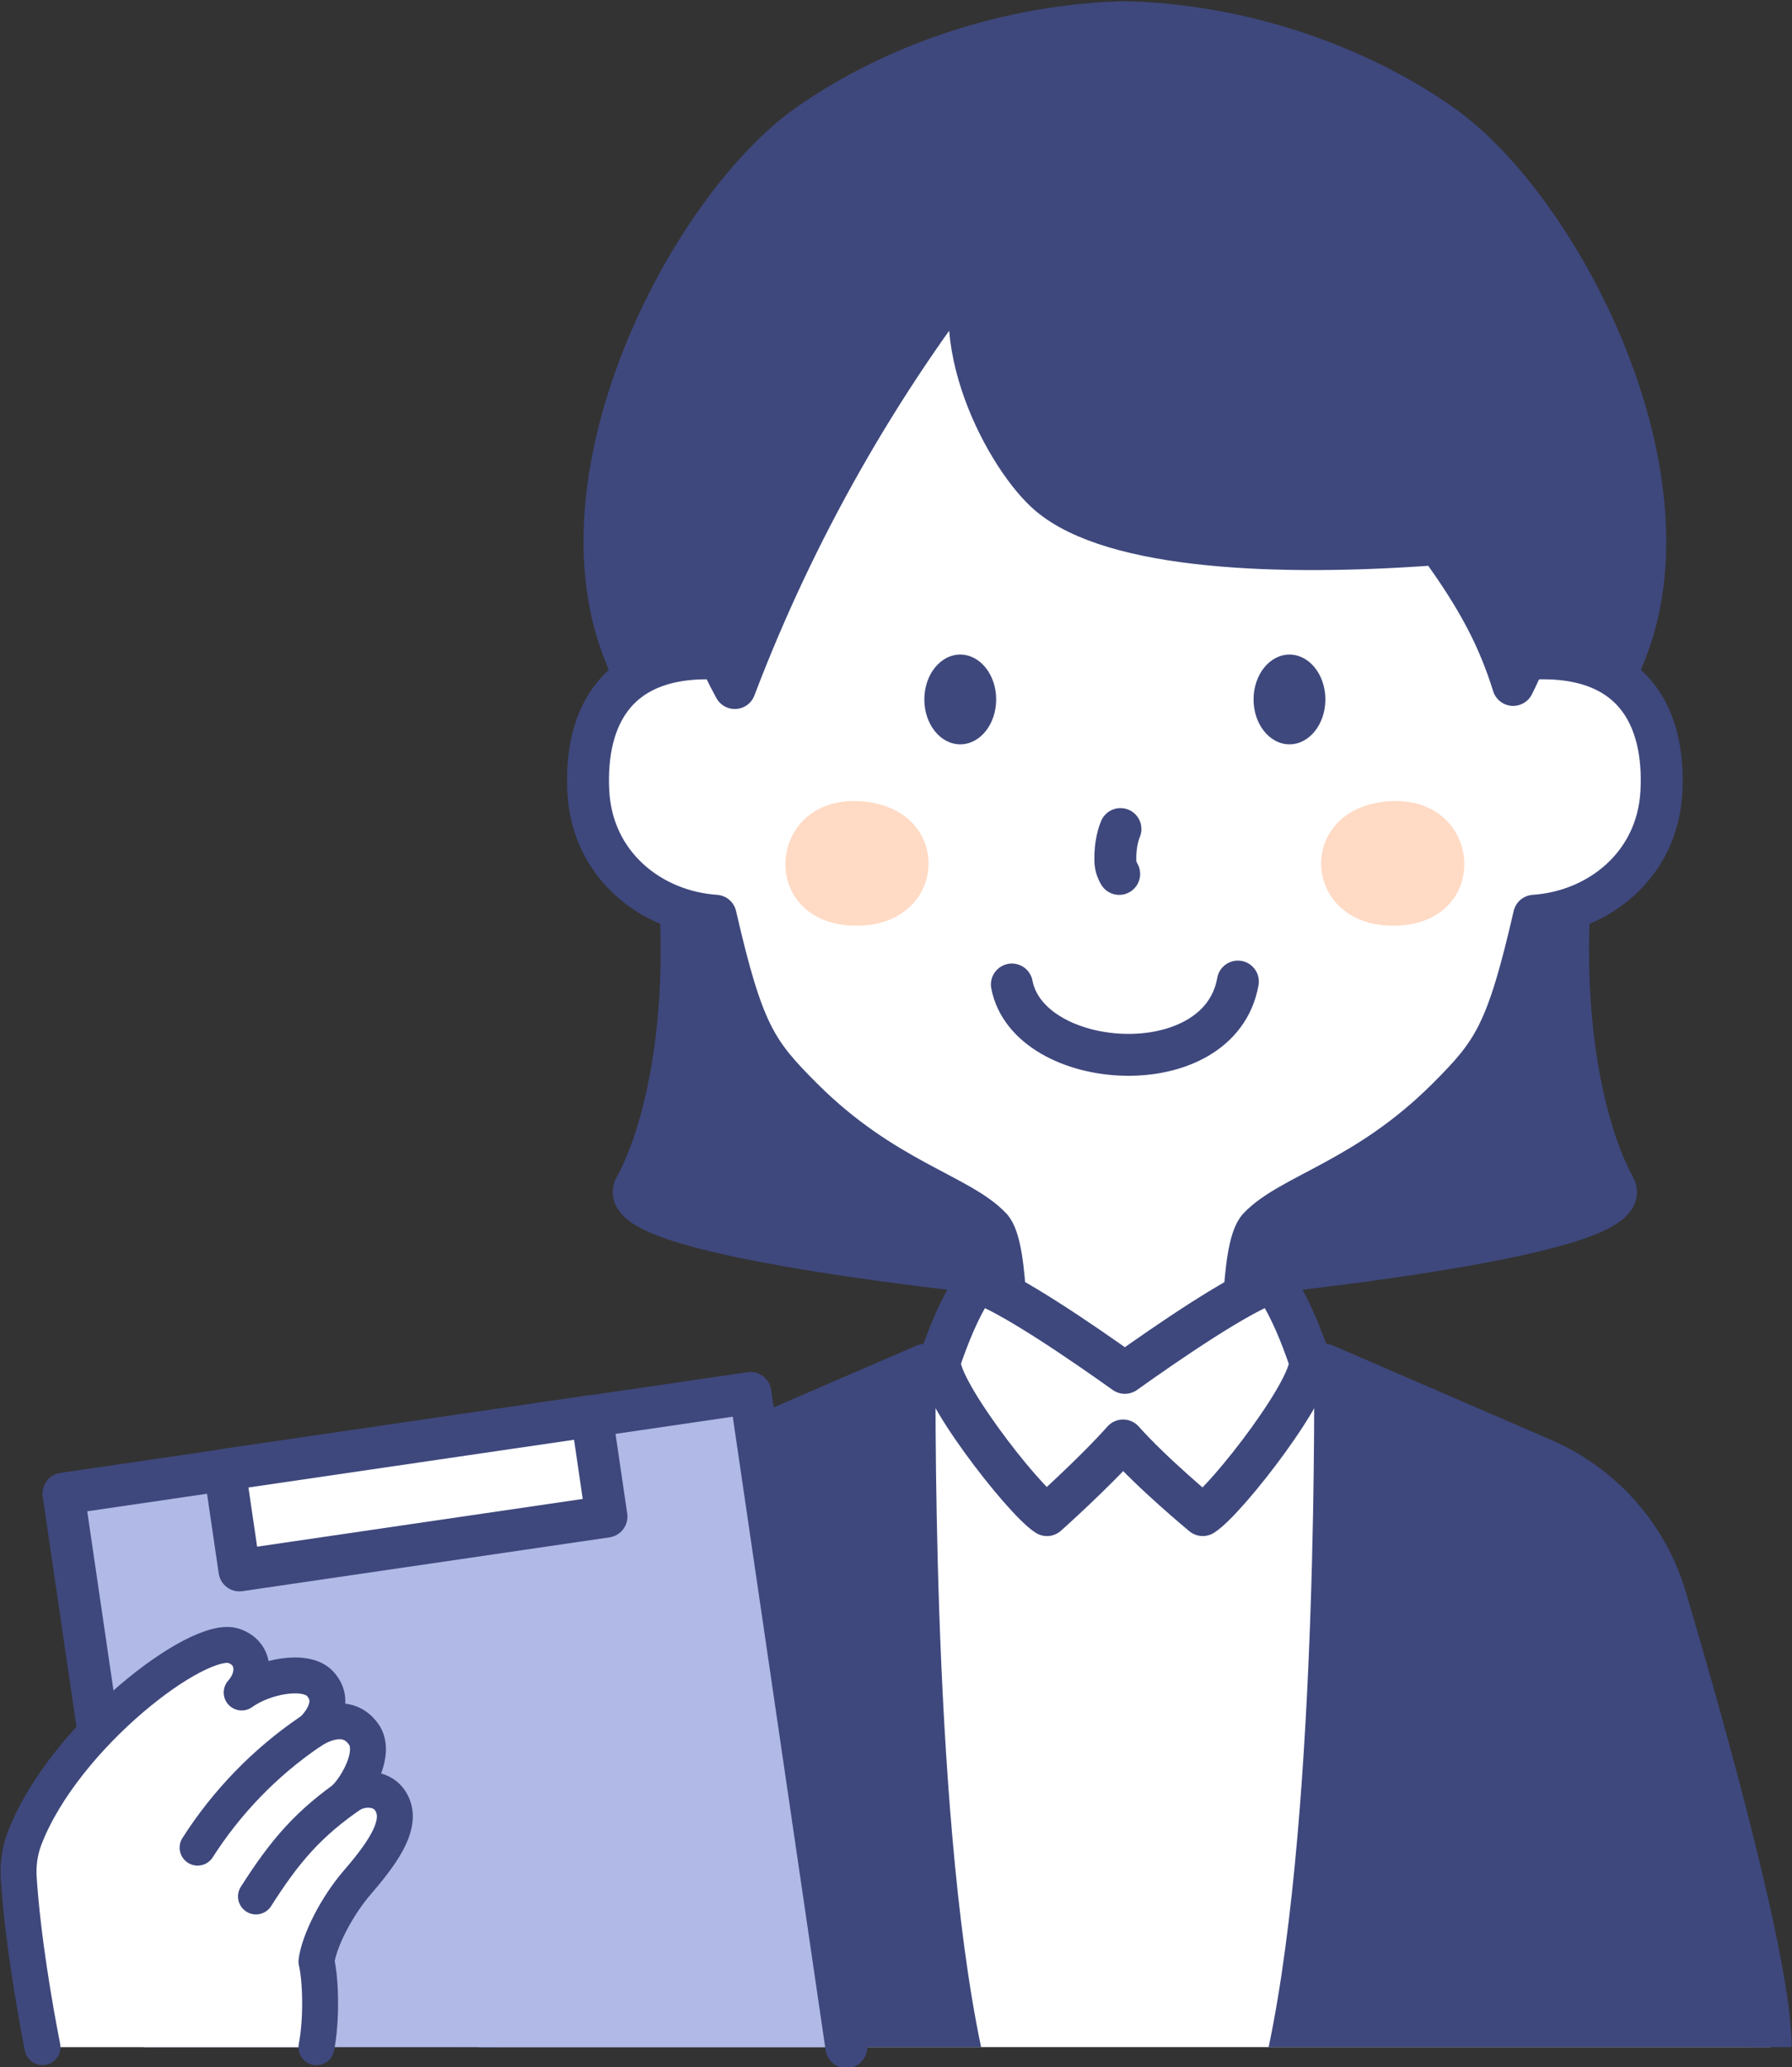<?xml version="1.0" encoding="utf-8"?>
<!-- Generator: Adobe Illustrator 16.0.0, SVG Export Plug-In . SVG Version: 6.00 Build 0)  -->
<!DOCTYPE svg PUBLIC "-//W3C//DTD SVG 1.1//EN" "http://www.w3.org/Graphics/SVG/1.1/DTD/svg11.dtd">
<svg version="1.1" id="レイヤー_1" xmlns="http://www.w3.org/2000/svg" xmlns:xlink="http://www.w3.org/1999/xlink" x="0px"
	 y="0px" width="95.778px" height="110.5px" viewBox="0 0 95.778 110.5" enable-background="new 0 0 95.778 110.5"
	 xml:space="preserve">
<rect x="0" y="0" width="95.778" height="110.5" fill="#333333" stroke="none"/>
<g>
	<g>
		<path fill="#CC5E71" d="M-250.804,111.488c-0.125-6.474-4.768-11.421-10.97-12.089c-4.786-0.515-12.185,1.258-14.176,10.719
			c-0.909,4.317-1.284,8.451,2.116,13.942c1.618,2.614,5.975,6.598,10.207,6.847c1.572,0.093,7.115-3.228,8.714-5.104
			C-252.048,122.442-250.675,118.201-250.804,111.488z"/>
		<path fill="#CC5E71" d="M-249.104,111.456c-0.139-7.202-5.391-12.983-12.488-13.747c-6.082-0.654-13.928,2.112-16.021,12.06
			c-0.908,4.311-1.476,9.035,2.334,15.188c1.859,3.003,6.674,7.362,11.554,7.649c2.49,0.147,8.503-3.814,10.108-5.698
			C-250.364,123.088-248.972,118.323-249.104,111.456z M-256.208,124.701c-1.435,1.684-6.279,4.429-7.369,4.508
			c0,0,0.019-0.001,0.051,0c-3.467-0.204-7.374-3.641-8.861-6.044c-3.155-5.095-2.727-8.764-1.898-12.696
			c2.044-9.713,9.954-9.634,12.33-9.379c5.457,0.587,9.344,4.876,9.451,10.431C-252.388,117.577-253.496,121.519-256.208,124.701z"
			/>
	</g>
	<g>
		<polygon fill="#FFFFFF" points="-293.737,222.81 -293.292,241.626 -280.84,241.626 -280.84,221.851 		"/>
		<path fill="#CC5E71" d="M-295.437,222.85l0.444,18.815c0.021,0.924,0.776,1.661,1.7,1.661h12.452c0.939,0,1.701-0.761,1.701-1.7
			v-19.775c0-0.473-0.197-0.925-0.544-1.246c-0.347-0.322-0.812-0.484-1.283-0.45l-12.896,0.959
			C-294.766,221.181-295.458,221.944-295.437,222.85z M-282.542,221.851v19.775c0-0.939,0.762-1.701,1.701-1.701h-12.452
			c0.924,0,1.679,0.737,1.7,1.66l-0.444-18.815c0.021,0.905-0.671,1.669-1.574,1.736l12.896-0.959
			c-0.472,0.034-0.937-0.128-1.283-0.45C-282.344,222.775-282.542,222.323-282.542,221.851z"/>
	</g>
	<g>
		<polygon fill="#FFFFFF" points="-234.169,222.81 -234.613,241.626 -247.064,241.626 -247.064,221.851 		"/>
		<path fill="#CC5E71" d="M-235.87,222.77l-0.443,18.815c0.021-0.923,0.776-1.66,1.7-1.66h-12.451c0.939,0,1.701,0.762,1.701,1.701
			v-19.775c0,0.473-0.197,0.925-0.544,1.246c-0.347,0.322-0.812,0.484-1.283,0.45l12.895,0.959
			C-235.199,224.438-235.891,223.675-235.87,222.77z M-248.765,221.851v19.775c0,0.939,0.762,1.7,1.701,1.7h12.451
			c0.924,0,1.679-0.737,1.7-1.661l0.443-18.815c0.021-0.905-0.671-1.669-1.574-1.736l-12.895-0.959
			c-0.472-0.034-0.937,0.128-1.283,0.45C-248.568,220.926-248.765,221.378-248.765,221.851z"/>
	</g>
	<g>
		<path fill="#FFFFFF" d="M-232.529,225.895c-3.891,0-11.955,0.419-11.955,0.419l0.002,15.313h-39.353v-15.313
			c0,0-7.419,0.139-11.856-0.169c3.74-25.258,16.412-43.845,31.469-43.845C-248.847,182.3-235.96,199.823-232.529,225.895z"/>
		<path fill="#CC5E71" d="M-232.529,224.194c-3.89,0-11.712,0.402-12.043,0.42c-0.904,0.047-1.613,0.794-1.613,1.699l0.002,15.313
			c0-0.451,0.18-0.884,0.498-1.203c0.319-0.318,0.752-0.498,1.203-0.498h-39.353c0.939,0,1.701,0.762,1.701,1.701v-15.313
			c0-0.457-0.184-0.895-0.51-1.215c-0.326-0.319-0.767-0.494-1.224-0.486c-0.073,0.002-7.396,0.135-11.707-0.164
			c0.474,0.032,0.911,0.262,1.208,0.631s0.427,0.846,0.357,1.314c3.696-24.961,15.944-42.394,29.786-42.394
			c14.403,0,26.743,17.319,30.007,42.116c-0.063-0.485,0.085-0.975,0.408-1.344C-233.485,224.405-233.019,224.194-232.529,224.194z
			 M-264.222,180.599c-15.569,0-29.202,18.627-33.151,45.297c-0.069,0.469,0.061,0.945,0.357,1.314s0.734,0.599,1.208,0.631
			c4.46,0.31,11.699,0.178,12.006,0.173c-0.457,0.009-0.897-0.167-1.224-0.487c-0.326-0.319-0.51-0.757-0.51-1.213v15.313
			c0,0.939,0.762,1.7,1.701,1.7h39.353c0.451,0,0.884-0.179,1.203-0.498c0.318-0.319,0.498-0.752,0.498-1.202l-0.002-15.313
			c0,0.904-0.709,1.65-1.613,1.698c0.08-0.005,8.065-0.417,11.867-0.417c0.49,0,0.956-0.211,1.278-0.578
			c0.323-0.369,0.472-0.858,0.408-1.344C-234.391,198.712-247.805,180.599-264.222,180.599z"/>
	</g>
	<g>
		<path fill="#FFFFFF" d="M-278.468,187.934c0,0,4.1,9.216,14.585,9.216s14.229-9.216,14.229-9.216l-0.767-5.401
			c0,0-4.001,5.576-13.669,5.732c-9.668,0.157-13.036-5.482-13.036-5.482L-278.468,187.934z"/>
		<path fill="#CC5E71" d="M-279.504,188.395c0.18,0.403,4.526,9.889,15.621,9.889c11.12,0,15.238-9.823,15.279-9.923
			c0.075-0.186,0.1-0.388,0.072-0.586l-0.767-5.401c-0.065-0.458-0.403-0.831-0.853-0.942c-0.45-0.109-0.922,0.064-1.191,0.44
			c-0.15,0.205-3.844,5.115-12.767,5.26c-8.826,0.144-11.92-4.729-12.048-4.937c-0.237-0.387-0.686-0.598-1.135-0.531
			c-0.45,0.068-0.817,0.394-0.933,0.834l-1.342,5.15C-279.63,187.896-279.609,188.159-279.504,188.395z M-278.1,183.364
			c0.151,0.252,3.822,6.2,14.028,6.034c10.372-0.169,14.636-6.301,14.666-6.362c-0.221,0.445-0.705,0.694-1.196,0.615
			c-0.49-0.078-0.872-0.468-0.942-0.96l0.767,5.401c-0.027-0.198-0.003-0.4,0.072-0.586c-0.142,0.346-3.612,8.509-13.178,8.509
			c-9.638,0-13.511-8.458-13.549-8.543c0.104,0.235,0.126,0.498,0.062,0.747l1.342-5.152c-0.115,0.443-0.485,0.773-0.938,0.838
			S-277.866,183.756-278.1,183.364z"/>
	</g>
	<g>
		<path fill="#CC5E71" d="M-234.234,129.424c-7.713-11.436-14.252-16.911-29.488-16.59c-8.256,0.176-16.627,1.271-26.424,12.674
			c-9.797,11.405-6.838,38.176-1.498,37.594c16.83,0.723,54.434-0.207,57.332,1C-230.589,165.654-227.47,139.448-234.234,129.424z"
			/>
		<path fill="#CC5E71" d="M-232.824,128.473c-7.936-11.765-14.898-17.677-30.935-17.339c-8.392,0.179-17.44,1.35-27.678,13.266
			c-8.597,10.007-7.924,30.53-4.303,37.404c1.423,2.701,3.112,3.117,4.279,2.99c-0.086,0.009-0.172,0.012-0.258,0.008
			c7.375,0.316,18.539,0.317,29.336,0.318c12.054,0.001,25.716,0.002,27.447,0.564c1.09,0.456,2.291,0.087,3.179-0.998
			C-228.136,160.268-226.504,137.839-232.824,128.473z M-233.658,162.532c-1.772-0.738-9.697-0.812-28.724-0.813
			c-10.761-0.001-21.888-0.002-29.189-0.315c-0.086-0.004-0.172-0.001-0.258,0.008c0.018-0.002,0.036,0,0.044,0.003
			c-0.233-0.07-1.075-0.878-1.861-3.576c-2.282-7.826-1.889-23.447,4.79-31.222c9.331-10.862,17.23-11.913,25.17-12.083
			c14.554-0.307,20.639,4.864,28.042,15.841c6.019,8.919,3.408,30.34,1.197,32.223
			C-234.342,162.508-233.992,162.394-233.658,162.532z"/>
	</g>
	<g>
		<path fill="#FFFFFF" d="M-234.255,151.771c5.605,0.5,6.262,5.123,5.771,7.666c-0.393,2.042-1.832,7.5-8.09,7.947
			c-4.555,12.741-15.217,21.682-27.643,21.682s-23.088-8.938-27.643-21.679c-5.625,0.05-7.625-3.616-8.098-7.178
			c-0.436-3.264,0.641-7.938,5.77-8.272c0.721-18.851,13.863-33.871,29.971-33.871
			C-248.158,118.065-235.044,132.998-234.255,151.771z"/>
		<path fill="#CC5E71" d="M-234.407,153.464c1.602,0.143,2.775,0.695,3.488,1.641c0.902,1.198,0.986,2.856,0.765,4.009
			c-0.79,4.108-2.99,6.319-6.541,6.573l-1.106,0.079l-0.374,1.045c-4.463,12.485-14.685,20.553-26.041,20.553
			s-21.578-8.066-26.041-20.55l-0.407-1.139l-1.209,0.011c-3.791,0.034-5.884-1.831-6.397-5.701c-0.199-1.499-0.021-3.577,1.08-4.92
			c0.716-0.874,1.734-1.342,3.114-1.432l1.53-0.1l0.059-1.533c0.691-18.076,13.109-32.235,28.271-32.235
			c15.092,0,27.506,14.089,28.262,32.076l0.063,1.49L-234.407,153.464z M-264.216,116.365c-16.998,0-30.909,15.596-31.67,35.507
			l1.589-1.632c-2.306,0.15-4.216,1.073-5.524,2.67c-1.521,1.856-2.202,4.669-1.82,7.525c0.736,5.547,4.308,8.702,9.798,8.653
			l-1.616-1.128c4.953,13.854,16.433,22.807,29.244,22.807s24.291-8.953,29.244-22.811l-1.48,1.124
			c5.057-0.361,8.569-3.759,9.639-9.322c0.175-0.907,0.592-4.071-1.388-6.699c-0.905-1.201-2.664-2.693-5.902-2.982l1.548,1.623
			C-233.389,131.885-247.295,116.365-264.216,116.365z"/>
	</g>
	<g>
		<circle fill="#CC5E71" cx="-275.826" cy="155" r="2.545"/>
	</g>
	<g>
		<circle fill="#CC5E71" cx="-252.451" cy="155.002" r="2.545"/>
	</g>
	<g>
		<path fill="#CC5E71" d="M-262.736,166.959c-0.813-0.583-2.284-2.281-2.461-2.838c0,0,0.009,0.029,0.016,0.081
			c0.022,0.18-0.013,0.289-0.013,0.29c0.107-0.326,0.82-1.171,1.247-1.676c0.517-0.612,1.005-1.19,1.343-1.76l0,0
			c0.48-0.808,0.214-1.851-0.593-2.331c-0.808-0.479-1.852-0.214-2.331,0.594l0,0c-0.195,0.328-0.613,0.823-1.019,1.303
			c-1.124,1.332-2.187,2.589-2.01,4.002c0.241,1.93,3.092,4.563,3.836,5.098l0,0c0.763,0.548,1.825,0.374,2.373-0.389
			C-261.798,168.57-261.973,167.507-262.736,166.959L-262.736,166.959z"/>
	</g>
	<g>
		<path fill="#CC5E71" d="M-271.427,173.363c1.465,1.997,4.384,4.019,7.129,4.019c2.978,0,5.589-1.225,7.985-3.742l0,0
			c0.647-0.68,0.62-1.756-0.06-2.404c-0.681-0.647-1.757-0.621-2.405,0.061l0,0c-1.743,1.831-3.497,2.684-5.521,2.684
			c-1.519,0-3.459-1.364-4.387-2.628l0,0c-0.556-0.758-1.62-0.921-2.377-0.365C-271.82,171.542-271.983,172.606-271.427,173.363
			L-271.427,173.363z"/>
	</g>
	<g>
		<path fill="#CC5E71" d="M-292.408,157.645c0-2.667,0.15-4.957,1.592-6.877c3-4,4.555-5.977,6-8
			c1.666-2.333,3.666-5.333,5.332-14.333c0.943,0,9.504,11.181,18.334,15.666c7.389,3.754,19.645,8.135,22.992,10.044
			c1.652,2.341,1.25,2.75,1.5,3.75c5-21.25-7.482-41.216-29.705-40.68C-279.167,117.524-303.408,127.395-292.408,157.645z"/>
		<path fill="#CC5E71" d="M-290.707,157.645c0-2.717,0.199-4.455,1.251-5.856c0,0,2.874-3.807,2.874-3.807
			c1.302-1.716,2.242-2.956,3.149-4.226c2.021-2.831,3.973-6.109,5.621-15.012c-0.149,0.806-0.853,1.391-1.673,1.391
			c-0.443,0-0.712-0.181-0.723-0.189c0.314,0.217,1.413,1.372,2.383,2.392c3.58,3.764,9.573,10.063,15.903,13.279
			c4.038,2.051,9.401,4.244,14.134,6.179c3.772,1.542,7.336,2.999,8.786,3.826c-0.216-0.124-0.403-0.293-0.547-0.497
			c0.999,1.415,1.043,1.822,1.094,2.294c0.025,0.237,0.057,0.532,0.146,0.888c0.19,0.761,0.877,1.293,1.662,1.288
			s1.464-0.547,1.644-1.311c2.778-11.808,0.492-23.359-6.273-31.692c-5.999-7.39-14.923-11.323-25.128-11.077
			c-8.693,0.209-20.146,4.349-26.137,13.126c-5.292,7.752-5.785,17.706-1.466,29.585c0.282,0.776,1.081,1.237,1.894,1.094
			C-291.299,159.177-290.707,158.471-290.707,157.645z M-266.322,118.916c9.128-0.22,17.085,3.268,22.405,9.82
			c6.096,7.509,8.139,17.995,5.604,28.77c0.18-0.764,0.858-1.306,1.644-1.311s1.472,0.527,1.662,1.288
			c-0.032-0.128-0.046-0.253-0.064-0.427c-0.107-0.995-0.3-1.914-1.696-3.892c-0.144-0.204-0.331-0.373-0.547-0.497
			c-1.643-0.937-5.138-2.365-9.184-4.02c-4.673-1.91-9.968-4.075-13.881-6.063c-5.81-2.951-11.55-8.986-14.979-12.591
			c-2.506-2.634-3.101-3.259-4.125-3.259c-0.82,0-1.523,0.585-1.673,1.391c-1.646,8.897-3.609,11.647-5.043,13.654
			c-0.879,1.23-1.808,2.454-3.092,4.147l-2.885,3.821c-1.784,2.376-1.933,5.092-1.933,7.897c0-0.826,0.593-1.532,1.406-1.675
			c0.813-0.144,1.611,0.318,1.894,1.094c-3.924-10.792-3.562-19.709,1.077-26.505C-284.419,122.777-274.147,119.104-266.322,118.916
			z"/>
	</g>
	<g>
		<path fill="#CC5E71" d="M-252.058,241.675L-252.058,241.675c0.018-0.404,1.751-40.396,1.874-42.555
			c0.038-0.663-0.188-1.286-0.655-1.801c-1.41-1.559-4.821-1.778-5.491-1.807c0.589,0.025,1.06,0.496,1.085,1.085l-0.279-6.59l0,0
			c-0.026-0.626-0.555-1.111-1.181-1.085s-1.111,0.555-1.085,1.181l0,0l0.279,6.59c0.024,0.589,0.496,1.06,1.085,1.085
			c1.236,0.055,3.334,0.43,3.906,1.063c0.076,0.084,0.074,0.119,0.072,0.15c-0.124,2.173-1.805,40.936-1.876,42.585l0,0
			c-0.027,0.626,0.458,1.155,1.084,1.183C-252.615,242.785-252.085,242.3-252.058,241.675L-252.058,241.675z"/>
	</g>
</g>
<g>
	<g>
		<path fill="#003B83" d="M450.762,342.725c1.222-7.326,2.725-19.32-3.238-30.021c-6.219-11.16-17.616-16.745-27.858-16.442
			c-9.05,0.269-21.378,4.991-26.413,13.361c-5.584,9.287-6.318,17.585-5.688,29.624c0.686,13.045,8.208,23.812,10.744,25.28
			c16.607,0.748,35.424,0,41.078,0C443.495,361.684,448.867,354.1,450.762,342.725z"/>
		<path fill="#003B83" d="M452.353,342.989c1.489-8.934,2.446-20.541-3.421-31.069c-6.039-10.839-17.547-17.618-29.314-17.269
			c-9.736,0.289-22.393,5.24-27.746,14.142c-5.813,9.667-6.564,18.191-5.916,30.54c0.711,13.546,8.416,24.779,11.547,26.591
			c0.224,0.129,0.476,0.203,0.734,0.216c12.563,0.565,26.498,0.276,34.824,0.104c2.764-0.057,4.947-0.102,6.326-0.102
			c0.328,0,0.648-0.1,0.918-0.287C444.601,362.878,450.333,355.106,452.353,342.989z M439.387,362.915
			c-1.412,0-3.61,0.046-6.393,0.104c-8.287,0.172-22.156,0.459-34.613-0.102c0.26,0.012,0.512,0.086,0.735,0.216
			c-1.772-1.025-9.272-11.226-9.941-23.969c-0.614-11.709,0.074-19.752,5.46-28.709c4.707-7.828,16.434-12.324,25.078-12.58
			c10.578-0.314,20.941,5.815,26.402,15.615c5.379,9.655,4.459,20.554,3.057,28.971c-1.734,10.411-6.625,17.919-10.703,20.742
			C438.739,363.015,439.059,362.915,439.387,362.915z"/>
	</g>
	<g>
		<polygon fill="#FFFFFF" points="390.643,400.311 391.065,418.148 402.869,418.148 402.869,399.402 		"/>
		<path fill="#003B83" d="M389.032,400.349l0.421,17.837c0.021,0.875,0.735,1.574,1.612,1.574h11.804
			c0.89,0,1.612-0.722,1.612-1.612v-18.746c0-0.448-0.187-0.877-0.516-1.182c-0.328-0.306-0.77-0.46-1.217-0.426l-12.225,0.908
			C389.667,398.767,389.012,399.491,389.032,400.349z M401.256,399.402v18.746c0-0.891,0.723-1.613,1.612-1.613h-11.804
			c0.875,0,1.591,0.699,1.611,1.575l-0.422-17.837c0.021,0.857-0.636,1.582-1.492,1.646l12.227-0.909
			c-0.447,0.033-0.889-0.122-1.217-0.427C401.443,400.279,401.256,399.85,401.256,399.402z"/>
	</g>
	<g>
		<polygon fill="#FFFFFF" points="447.111,400.311 446.69,418.148 434.887,418.148 434.887,399.402 		"/>
		<path fill="#003B83" d="M445.499,400.273l-0.42,17.837c0.021-0.876,0.736-1.575,1.611-1.575h-11.803
			c0.891,0,1.613,0.722,1.613,1.613v-18.746c0,0.447-0.188,0.876-0.516,1.181c-0.329,0.306-0.77,0.46-1.217,0.427l12.223,0.909
			C446.135,401.855,445.479,401.131,445.499,400.273z M433.275,399.402v18.746c0,0.89,0.722,1.612,1.612,1.612h11.803
			c0.877,0,1.592-0.699,1.612-1.574l0.421-17.837c0.02-0.858-0.637-1.582-1.493-1.646l-12.224-0.908
			c-0.447-0.034-0.888,0.121-1.216,0.426C433.461,398.525,433.275,398.954,433.275,399.402z"/>
	</g>
	<g>
		<path fill="#FFFFFF" d="M448.667,403.235c-3.688,0-11.334,0.397-11.334,0.397l0.002,14.516H400.03v-14.516
			c0,0-7.032,0.131-11.238-0.161c3.545-23.943,15.557-41.563,29.83-41.563C433.197,361.909,445.413,378.521,448.667,403.235z"/>
		<path fill="#003B83" d="M448.667,401.623c-3.688,0-11.104,0.383-11.417,0.4c-0.856,0.044-1.529,0.751-1.529,1.61l0.002,14.516
			c0-0.428,0.171-0.838,0.472-1.14c0.303-0.303,0.713-0.473,1.141-0.473H400.03c0.891,0,1.613,0.722,1.613,1.613v-14.516
			c0-0.433-0.174-0.848-0.482-1.151c-0.311-0.303-0.728-0.469-1.161-0.461c-0.069,0.001-7.011,0.127-11.098-0.157
			c0.449,0.031,0.864,0.248,1.146,0.598c0.281,0.35,0.404,0.802,0.339,1.246c3.504-23.661,15.114-40.186,28.235-40.186
			c13.654,0,25.352,16.417,28.445,39.923c-0.061-0.46,0.08-0.924,0.387-1.273S448.202,401.623,448.667,401.623z M418.622,360.297
			c-14.758,0-27.682,17.657-31.426,42.939c-0.066,0.444,0.058,0.896,0.339,1.247s0.696,0.567,1.146,0.598
			c4.228,0.293,11.09,0.169,11.381,0.164c-0.434,0.008-0.852-0.158-1.16-0.461c-0.309-0.304-0.482-0.718-0.482-1.15v14.516
			c0,0.89,0.722,1.612,1.611,1.612h37.305c0.428,0,0.838-0.17,1.141-0.473s0.473-0.712,0.473-1.14l-0.002-14.516
			c0,0.858-0.672,1.565-1.529,1.61c0.076-0.004,7.646-0.395,11.25-0.395c0.465,0,0.906-0.201,1.211-0.55
			c0.307-0.349,0.447-0.813,0.387-1.272C446.901,377.468,434.185,360.297,418.622,360.297z"/>
	</g>
	<g>
		<path fill="#003B83" d="M406.614,366.27l5.376,12.958c0.153,0.371,0.502,0.626,0.903,0.66c0.4,0.033,0.787-0.16,1-0.5
			l6.578-10.492c-0.193,0.31-0.533,0.5-0.898,0.503c-0.366,0.003-0.709-0.179-0.91-0.484l6.693,10.176
			c0.211,0.321,0.577,0.505,0.962,0.482c0.383-0.022,0.726-0.249,0.897-0.592l6.951-13.903l0,0c0.265-0.53,0.049-1.176-0.481-1.442
			c-0.53-0.265-1.177-0.05-1.442,0.481l0,0l-6.951,13.903c0.172-0.345,0.516-0.571,0.898-0.593c0.384-0.023,0.75,0.161,0.962,0.482
			l-6.693-10.175c-0.2-0.305-0.544-0.488-0.909-0.484c-0.366,0.003-0.705,0.193-0.9,0.503l-6.577,10.492
			c0.214-0.341,0.6-0.533,1.001-0.5c0.4,0.034,0.748,0.288,0.902,0.659l-5.376-12.958l0,0c-0.228-0.548-0.856-0.808-1.405-0.581
			C406.647,365.092,406.387,365.722,406.614,366.27L406.614,366.27z"/>
	</g>
	<g>
		<path fill="#FFFFFF" d="M447.803,333.285c5.313,0.474,5.934,4.856,5.471,7.267c-0.373,1.936-1.738,7.109-7.67,7.533
			c-4.316,12.079-14.424,20.554-26.204,20.554c-11.778,0-21.885-8.474-26.202-20.55c-5.333,0.047-7.229-3.428-7.679-6.805
			c-0.411-3.093,0.608-7.525,5.472-7.842c0.682-17.87,13.141-32.108,28.409-32.108C434.624,301.333,447.054,315.489,447.803,333.285
			z"/>
		<path fill="#003B83" d="M447.661,334.891c1.517,0.135,2.629,0.658,3.305,1.554c0.854,1.136,0.936,2.708,0.725,3.802
			c-0.748,3.894-2.835,5.989-6.201,6.229l-1.05,0.075l-0.354,0.991c-4.229,11.836-13.919,19.484-24.686,19.484
			c-10.765,0-20.454-7.646-24.685-19.48l-0.386-1.08l-1.146,0.009c-3.594,0.033-5.579-1.735-6.066-5.404
			c-0.188-1.42-0.018-3.391,1.025-4.664c0.678-0.828,1.644-1.271,2.952-1.356l1.45-0.094l0.057-1.454
			c0.654-17.135,12.424-30.557,26.798-30.557c14.306,0,26.075,13.355,26.793,30.406l0.06,1.413L447.661,334.891z M419.4,299.721
			c-16.114,0-29.3,14.785-30.021,33.66l1.506-1.548c-2.186,0.143-3.996,1.017-5.235,2.529c-1.442,1.759-2.089,4.426-1.729,7.134
			c0.699,5.26,4.085,8.25,9.29,8.205l-1.532-1.07c4.695,13.134,15.577,21.621,27.721,21.621c12.146,0,23.027-8.488,27.722-21.624
			l-1.403,1.065c4.794-0.342,8.124-3.562,9.138-8.836c0.166-0.86,0.561-3.861-1.316-6.352c-0.857-1.139-2.523-2.553-5.593-2.827
			l1.468,1.539C448.624,314.435,435.44,299.721,419.4,299.721z"/>
	</g>
	<g>
		<circle fill="#003B83" cx="408.396" cy="336.346" r="2.413"/>
	</g>
	<g>
		<circle fill="#003B83" cx="430.555" cy="336.348" r="2.412"/>
	</g>
	<g>
		<path fill="#003B83" d="M420.803,347.683c-0.77-0.552-2.164-2.161-2.332-2.689c0,0,0.01,0.028,0.015,0.077
			c0.021,0.169-0.012,0.272-0.012,0.273c0.102-0.308,0.778-1.11,1.182-1.587c0.489-0.581,0.952-1.129,1.272-1.668l0,0
			c0.456-0.766,0.203-1.756-0.561-2.21c-0.766-0.456-1.756-0.203-2.211,0.563l0,0c-0.185,0.311-0.58,0.781-0.965,1.235
			c-1.066,1.262-2.073,2.455-1.905,3.794c0.227,1.828,2.931,4.326,3.636,4.833l0,0c0.724,0.519,1.73,0.354,2.252-0.37
			C421.693,349.21,421.527,348.203,420.803,347.683L420.803,347.683z"/>
	</g>
	<g>
		<path fill="#003B83" d="M412.564,353.753c1.389,1.894,4.155,3.81,6.758,3.81c2.821,0,5.298-1.16,7.569-3.546l0,0
			c0.615-0.645,0.59-1.665-0.055-2.279c-0.646-0.615-1.666-0.59-2.279,0.055l0,0c-1.654,1.737-3.316,2.545-5.235,2.545
			c-1.439,0-3.278-1.293-4.159-2.491l0,0c-0.525-0.718-1.535-0.873-2.252-0.346C412.192,352.027,412.038,353.037,412.564,353.753
			L412.564,353.753z"/>
	</g>
	<g>
		<path fill="#003B83" d="M391.257,330.343c4.797-1.535,14.43-2.688,24.736-2.886c1.047-0.021,2.103-8.078,3.159-8.076
			c0.895,0,1.789,8.056,2.684,8.071c8.931,0.157,17.78,1.096,23.926,3.185c-0.459-12.011-7.331-27.456-28.397-26.946
			C405.227,303.982,396.984,312.183,391.257,330.343z"/>
		<path fill="#003B83" d="M391.749,331.879c4.734-1.515,14.264-2.618,24.275-2.811c1.742-0.033,2.225-1.879,3.1-5.229
			c0.283-1.08,0.754-2.888,1.021-3.292c-0.077,0.116-0.423,0.446-0.995,0.445c-0.6,0-1.004-0.369-1.104-0.546
			c0.23,0.409,0.619,2.159,0.875,3.317c0.779,3.509,1.171,5.271,2.89,5.298c6.887,0.122,16.543,0.758,23.434,3.1
			c0.502,0.17,1.056,0.083,1.481-0.234c0.427-0.316,0.668-0.823,0.647-1.354c-0.514-13.469-8.69-29.014-30.046-28.497
			c-12.957,0.312-21.73,9.14-27.607,27.781c-0.182,0.575-0.027,1.203,0.4,1.627C390.545,331.911,391.174,332.063,391.749,331.879z
			 M417.404,305.301c18.989-0.459,26.267,12.818,26.747,25.396c-0.02-0.531,0.222-1.037,0.647-1.354
			c0.426-0.317,0.98-0.404,1.482-0.234c-7.284-2.476-17.298-3.145-24.415-3.27c0.637,0.01,1.003,0.407,1.08,0.545
			c-0.23-0.409-0.619-2.161-0.877-3.32c-0.783-3.525-1.176-5.296-2.916-5.296c-1.775-0.003-2.263,1.865-3.148,5.256
			c-0.299,1.142-0.75,2.868-1.012,3.269c0.073-0.113,0.41-0.438,0.97-0.448c-10.3,0.198-20.19,1.361-25.196,2.962
			c0.573-0.183,1.202-0.031,1.629,0.394c0.427,0.425,0.581,1.052,0.4,1.627C398.274,313.453,405.864,305.58,417.404,305.301z"/>
	</g>
</g>
<g>
	<path fill="#3E487D" d="M122.87,313.037c-3.059,12.876-14.602,16.525-24.4,17.272c-0.591,0.046-1.17,0.083-1.733,0.113
		c-0.009,0-0.022,0-0.032,0.004c-0.013-0.004-0.025-0.004-0.038-0.004c-0.566-0.03-1.146-0.066-1.737-0.113
		c-9.801-0.75-21.916-4.306-24.809-17.272c-2.071-9.284-5.292-16.668-0.394-26.142c4.619-8.933,20.654-20.415,34.889-11.002
		c11.684-1.525,18.134,7.55,19.851,12.331C126.63,294.252,125.041,303.895,122.87,313.037"/>
	<path fill="#FFFFFF" d="M59.48,397.74c0,0,1.957-20.345,4.939-31.207c1.04-3.771,3.93-6.807,8.009-8.863
		c2.67-1.345,9.48-4.633,12.522-6.098c0.11-0.053,0.209-0.086,0.296-0.103c0.767-0.445,1.724-0.967,2.923-1.618
		c1.269-0.688,1.525-5.913,0.25-7.254c-1.771-1.864-5.305-1.847-9.786-6.325c-2.564-2.568-3.321-5.441-4.823-11.984
		c-3.581-0.236-7.856-2.811-8.065-6.896c-0.209-4.083,2.505-7.879,8.736-7.337c-1.086-8.258-0.096-20.01,1.345-23.159h41.382
		c1.441,3.148,2.428,14.901,1.345,23.159c6.228-0.542,8.945,3.255,8.736,7.337c-0.209,4.085-4.488,6.66-8.065,6.896
		c-1.505,6.543-2.259,9.417-4.827,11.984c-4.478,4.478-8.015,4.461-9.782,6.325c-1.276,1.341-1.04,6.6,0.25,7.254
		c1.375,0.701,2.435,1.252,3.252,1.734c3.056,1.471,9.832,4.744,12.493,6.085c4.082,2.056,6.972,5.092,8.008,8.863
		c2.986,10.862,4.936,31.207,4.936,31.207"/>
	
		<path fill="none" stroke="#3E487D" stroke-width="2.325" stroke-linecap="round" stroke-linejoin="round" stroke-miterlimit="10" d="
		M59.48,397.74c0,0,1.957-20.345,4.939-31.207c1.04-3.771,3.93-6.807,8.009-8.863c2.67-1.345,9.48-4.633,12.522-6.098
		c0.11-0.053,0.209-0.086,0.296-0.103c0.767-0.445,1.724-0.967,2.923-1.618c1.269-0.688,1.525-5.913,0.25-7.254
		c-1.771-1.864-5.305-1.847-9.786-6.325c-2.564-2.568-3.321-5.441-4.823-11.984c-3.581-0.236-7.856-2.811-8.065-6.896
		c-0.209-4.083,2.505-7.879,8.736-7.337c-1.086-8.258-0.096-20.01,1.345-23.159h41.382c1.441,3.148,2.428,14.901,1.345,23.159
		c6.228-0.542,8.945,3.255,8.736,7.337c-0.209,4.085-4.488,6.66-8.065,6.896c-1.505,6.543-2.259,9.417-4.827,11.984
		c-4.478,4.478-8.015,4.461-9.782,6.325c-1.276,1.341-1.04,6.6,0.25,7.254c1.375,0.701,2.435,1.252,3.252,1.734
		c3.056,1.471,9.832,4.744,12.493,6.085c4.082,2.056,6.972,5.092,8.008,8.863c2.986,10.862,4.936,31.207,4.936,31.207"/>
	<path fill="#FFE3B5" d="M81.412,323.738c-5.319-0.191-4.768-7.287,0.482-6.9C87.144,317.224,86.732,323.93,81.412,323.738"/>
	<path fill="#FFE3B5" d="M111.621,323.738c5.32-0.191,4.768-7.287-0.482-6.9C105.89,317.224,106.301,323.93,111.621,323.738"/>
	
		<path fill="none" stroke="#3E487D" stroke-width="2.325" stroke-linecap="round" stroke-linejoin="round" stroke-miterlimit="10" d="
		M84.966,311.874c0.393-1.045,1.448-1.807,2.564-1.849c1.116-0.042,2.226,0.637,2.696,1.65"/>
	
		<path fill="none" stroke="#3E487D" stroke-width="2.325" stroke-linecap="round" stroke-linejoin="round" stroke-miterlimit="10" d="
		M108.066,311.874c-0.392-1.045-1.447-1.807-2.563-1.849c-1.116-0.042-2.226,0.637-2.697,1.65"/>
	<path fill="#FFFFFF" d="M96.445,334.667c5.806,0,8.522-4.831,6.533-5.886c-0.836-0.443-12.086-0.443-12.922,0
		c-1.989,1.055,0.727,5.886,6.532,5.886"/>
	<path fill="none" stroke="#3E487D" stroke-width="1.993" stroke-miterlimit="10" d="M96.445,334.667
		c5.806,0,8.522-4.831,6.533-5.886c-0.836-0.443-12.086-0.443-12.922,0c-1.989,1.055,0.727,5.886,6.532,5.886"/>
	
		<path fill="none" stroke="#3E487D" stroke-width="2.325" stroke-linecap="round" stroke-linejoin="round" stroke-miterlimit="10" d="
		M96.659,317.266c-0.2,0.889-0.271,1.967-0.282,2.701c-0.013,0.822-0.001,1.265,0.211,1.966"/>
	<path fill="#3E487D" d="M119.964,310.04c-1.704,2.172-3.78,2.953-3.78,0c0-5.63-4.826-21.043-13.738-16.964
		c-8.078-6.418-16.214,4.162-19.193,12.19c-0.388,1.046-1.555,1.162-1.893,0.239c-0.501-1.369-0.796-2.636-0.796-4.61
		c-0.94,1.95-2.714,8.211-2.883,9.988c-0.133,1.395-2.366,1.887-3.614-0.312c-6.617-11.643-2.515-26.135,9.739-30.344
		c6.228-2.139,14.785-1.176,21.345-0.136C122.695,282.868,128.491,299.181,119.964,310.04"/>
	<path fill="#3E487D" d="M121.818,390.409l0.1,7.139H71.219l0.1-7.139c-3.738-0.954-10.039-3.021-14.319-5.467
		c-0.472-0.27-0.736-0.795-0.661-1.333c0.846-6.073,2.829-12.811,4.553-18.721c1.152-3.946,4.364-7.125,8.898-9.274
		c2.523-1.197,10.811-4.97,13.244-6.077c0.409-0.186,0.886-0.104,1.209,0.207c1.588,1.525,6.436,6.12,10.519,9.375
		c1.03,0.821,2.489,0.815,3.514-0.012c4.105-3.315,9.016-7.874,10.616-9.375c0.324-0.304,0.796-0.381,1.201-0.197
		c2.422,1.102,10.726,4.882,13.249,6.08c4.538,2.149,7.75,5.328,8.902,9.274c1.725,5.91,3.707,12.648,4.554,18.721
		c0.075,0.538-0.189,1.063-0.661,1.333C131.856,387.388,125.556,389.455,121.818,390.409"/>
	
		<line fill="none" stroke="#FFFFFF" stroke-width="2.325" stroke-linecap="round" stroke-miterlimit="10" x1="105.678" y1="375.355" x2="116.307" y2="375.355"/>
</g>
<g>
	<path fill="#3E487D" d="M23.226,318.334C20.869,333.502,5.16,337.139-6.628,338c-0.712,0.054-1.409,0.096-2.086,0.13
		c-0.011,0-0.027,0-0.038,0.004c-0.015-0.004-0.031-0.004-0.046-0.004c-0.681-0.035-1.378-0.077-2.09-0.13
		c-11.792-0.865-27.497-4.498-29.851-19.666c-2.228-14.33-4.72-21.89,3.004-32.125c5.354-7.092,13.821-14.261,28.829-14.357h0.294
		c15.012,0.096,23.474,7.265,28.829,14.357C27.941,296.444,25.454,304.004,23.226,318.334"/>
	<path fill="#3E487D" d="M25.121,337.367c-0.455-6.278-6.561-11.583-12.841-11.158c-6.281,0.426-11.614,6.508-11.217,12.79
		s6.806,11.531,12.725,11.054C19.705,349.576,25.575,343.645,25.121,337.367"/>
	<path fill="#FFFFFF" d="M25.697,320.011c-0.237,4.708-4.019,7.67-8.141,7.946c-1.733,7.54-2.603,8.738-5.561,11.697
		c-5.164,5.159-10.001,6.105-12.042,8.252c-1.198,1.263-0.96,4.034-1.145,5.795c2.623,0.876,4.98,2.186,5.937,3.908
		c1.933,3.487,2.239,7.663,1.829,11.625c-5.113,0.153-25.591,0.153-30.704,0c-0.41-3.961-0.103-8.138,1.829-11.625
		c1-1.795,3.51-3.138,6.258-4.015c-0.195-1.719,0.042-4.451-1.133-5.688c-2.04-2.147-6.878-3.093-12.041-8.252
		c-2.959-2.959-3.828-4.157-5.562-11.697c-4.122-0.275-7.904-3.238-8.141-7.946c-0.241-4.708,1.738-9.079,8.914-8.455
		c-1.247-9.515-0.106-23.057,1.555-26.686h47.679c1.662,3.628,2.802,17.17,1.554,26.686
		C23.959,310.932,25.938,315.303,25.697,320.011"/>
	
		<path fill="none" stroke="#3E487D" stroke-width="2.679" stroke-linecap="round" stroke-linejoin="round" stroke-miterlimit="10" d="
		M25.697,320.011c-0.237,4.708-4.019,7.67-8.141,7.946c-1.733,7.54-2.603,8.738-5.561,11.697
		c-5.164,5.159-10.001,6.105-12.042,8.252c-1.198,1.263-0.96,4.034-1.145,5.795c2.623,0.876,4.98,2.186,5.937,3.908
		c1.933,3.487,2.239,7.663,1.829,11.625c-5.113,0.153-25.591,0.153-30.704,0c-0.41-3.961-0.103-8.138,1.829-11.625
		c1-1.795,3.51-3.138,6.258-4.015c-0.195-1.719,0.042-4.451-1.133-5.688c-2.04-2.147-6.878-3.093-12.041-8.252
		c-2.959-2.959-3.828-4.157-5.562-11.697c-4.122-0.275-7.904-3.238-8.141-7.946c-0.241-4.708,1.738-9.079,8.914-8.455
		c-1.247-9.515-0.106-23.057,1.555-26.686h47.679c1.662,3.628,2.802,17.17,1.554,26.686
		C23.959,310.932,25.938,315.303,25.697,320.011z"/>
	<path fill="#FFDAC4" d="M-26.016,328.589c-6.13-0.221-5.494-8.397,0.555-7.952C-19.411,321.083-19.886,328.811-26.016,328.589"/>
	<path fill="#FFDAC4" d="M8.793,328.589c6.13-0.221,5.494-8.397-0.555-7.952C2.189,321.083,2.664,328.811,8.793,328.589"/>
	<path fill="#3E487D" d="M-21.434,314.125c0-1.585,1.028-2.871,2.296-2.871c1.269,0,2.296,1.285,2.296,2.871
		s-1.028,2.871-2.296,2.871C-20.405,316.996-21.434,315.71-21.434,314.125"/>
	<path fill="#3E487D" d="M-0.382,314.125c0-1.585,1.029-2.871,2.296-2.871c1.269,0,2.297,1.285,2.297,2.871
		s-1.028,2.871-2.297,2.871C0.646,316.996-0.382,315.71-0.382,314.125"/>
	
		<path fill="none" stroke="#3E487D" stroke-width="2.679" stroke-linecap="round" stroke-linejoin="round" stroke-miterlimit="10" d="
		M-9.323,322.413c-0.23,0.547-0.313,1.21-0.326,1.662c-0.015,0.505-0.001,0.778,0.244,1.209"/>
	
		<path fill="none" stroke="#3E487D" stroke-width="2.679" stroke-linecap="round" stroke-linejoin="round" stroke-miterlimit="10" d="
		M-15.837,332.354c1.072,5.605,13.281,6.448,14.452-0.187"/>
	<path fill="#3E487D" d="M-33.497,315.15c5.69-10.876,23.928-12.338,35.555-23.965c3.478,7.994,7.239,14.982,12.767,21.363
		c0.712,0.822,2.05,0.542,2.362-0.5c2.298-7.651,1.245-20.746-1.866-25.991c-3.43-5.785-11.874-9.649-19.676-10.8
		c-8.576-1.265-20.861,2.549-26.392,7.958c-5.172,5.059-6.126,17.723-5.079,28.325C-35.712,312.688-34.032,316.172-33.497,315.15"/>
	<path fill="#FFFFFF" d="M-47.196,399.592c0,0,0.662-17.258,4.872-30.203c4.149-8.489,10.09-9.271,20.539-14.3
		c0,0,3.438,7.682,13.174,7.889c9.738-0.207,13.178-7.889,13.178-7.889c10.449,5.029,16.386,5.811,20.535,14.3
		c4.214,12.944,4.873,30.203,4.873,30.203"/>
	
		<path fill="none" stroke="#3E487D" stroke-width="2.679" stroke-linecap="round" stroke-linejoin="round" stroke-miterlimit="10" d="
		M-47.196,399.592c0,0,0.662-17.258,4.872-30.203c4.149-8.489,10.09-9.271,20.539-14.3c0,0,3.438,7.682,13.174,7.889
		c9.738-0.207,13.178-7.889,13.178-7.889c10.449,5.029,16.386,5.811,20.535,14.3c4.214,12.944,4.873,30.203,4.873,30.203"/>
	<path fill="#FFFFFF" d="M-33.586,399.592c0,0-0.306-2.755-0.111-6.43c-5.894-1.531-15.321-7.965-15.218-8.723
		c0.715-5.339,1.864-8.593,3.686-14.192c4.1-8.382,14.851-12.532,23.444-15.157c0,0,3.313,7.839,13.174,7.839
		s13.174-7.839,13.174-7.839c8.593,2.625,19.345,6.775,23.443,15.157c1.822,5.6,2.971,8.853,3.687,14.192
		c0.103,0.758-9.324,7.192-15.219,8.723c0.196,3.674-0.111,6.43-0.111,6.43"/>
	
		<path fill="none" stroke="#3E487D" stroke-width="2.679" stroke-linecap="round" stroke-linejoin="round" stroke-miterlimit="10" d="
		M-33.586,399.592c0,0-0.306-2.755-0.111-6.43c-5.894-1.531-15.321-7.965-15.218-8.723c0.715-5.339,1.864-8.593,3.686-14.192
		c4.1-8.382,14.851-12.532,23.444-15.157c0,0,3.313,7.839,13.174,7.839s13.174-7.839,13.174-7.839
		c8.593,2.625,19.345,6.775,23.443,15.157c1.822,5.6,2.971,8.853,3.687,14.192c0.103,0.758-9.324,7.192-15.219,8.723
		c0.196,3.674-0.111,6.43-0.111,6.43"/>
	
		<path fill="none" stroke="#3E487D" stroke-width="2.296" stroke-linecap="round" stroke-linejoin="round" stroke-miterlimit="10" d="
		M5.357,368.274c1.294,11.311,2.056,19.926,2.28,31.319"/>
	<path fill="#FFFFFF" d="M9.738,356.238c0,3.942-2.702,12.187-9.014,13.875c-2.519,0.674-6.247-1.481-9.335-3.774
		c-3.088,2.293-6.817,4.448-9.335,3.774c-6.312-1.688-9.014-9.933-9.014-13.875c0.838-0.838,7.674-5.278,7.977-4.888
		c2.653,3.46,4.49,6.036,10.376,9.179c5.879-3.146,7.716-5.718,10.373-9.179C2.064,350.96,8.9,355.4,9.738,356.238"/>
	
		<path fill="none" stroke="#3E487D" stroke-width="2.679" stroke-linecap="round" stroke-linejoin="round" stroke-miterlimit="10" d="
		M9.738,356.238c0,3.942-2.702,12.187-9.014,13.875c-2.519,0.674-6.247-1.481-9.335-3.774c-3.088,2.293-6.817,4.448-9.335,3.774
		c-6.312-1.688-9.014-9.933-9.014-13.875c0.838-0.838,7.674-5.278,7.977-4.888c2.653,3.46,4.49,6.036,10.376,9.179
		c5.879-3.146,7.716-5.718,10.373-9.179C2.064,350.96,8.9,355.4,9.738,356.238z"/>
	
		<path fill="none" stroke="#3E487D" stroke-width="2.296" stroke-linecap="round" stroke-linejoin="round" stroke-miterlimit="10" d="
		M-0.627,378.672c1.144-0.374,1.868-1.719,1.552-2.878c-0.317-1.161-1.624-1.952-2.798-1.693c-1.174,0.258-2.03,1.524-1.83,2.71
		C-3.504,377.997-2.216,379.191-0.627,378.672z"/>
</g>
<g>
	<path fill="#3E487D" d="M169.26,322.595c-1.816-6.246-3.218-15.305-1.116-21.573c4.019-11.966,13.122-21.316,32.317-21.316
		s28.295,9.347,32.314,21.316c2.103,6.268,0.7,15.327-1.116,21.573C232.889,322.914,168.031,322.914,169.26,322.595"/>
	<path fill="#3E487D" d="M219.961,339.172c-7.336,1.261-6.104,11.601-1.878,17.52c4.263,5.974,13.046,8.632,21.401,4.465
		c2.52-1.256,1.75-3.837-1.284-3.586c-2.519,0.209-5.068-2.293-5.565-4.426c-0.901-3.863,0.045-6.815-1.506-9.738
		C228.232,337.943,221.874,338.843,219.961,339.172"/>
	<path fill="#FFFFFF" d="M233.579,327.255c-0.228,4.514-3.853,7.354-7.805,7.618c-1.662,7.229-2.495,8.377-5.332,11.214
		c-4.95,4.947-9.588,5.853-11.544,7.912c-0.698,0.735-0.888,2.842-0.97,4.905c-0.055,1.397,0.755,2.684,2.044,3.228
		c3.057,1.287,8.342,4.104,8.342,8.197v10.799h-35.227v-10.799c0-4.088,5.256-6.904,8.303-8.193c1.286-0.545,2.095-1.829,2.04-3.225
		c-0.081-2.053-0.262-4.186-0.953-4.912c-1.956-2.059-6.594-2.965-11.544-7.912c-2.836-2.836-3.67-3.985-5.332-11.214
		c-3.952-0.265-7.578-3.104-7.805-7.618c-0.231-4.513,1.667-8.704,8.546-8.106c-1.196-9.122-0.103-22.105,1.49-25.583h45.711
		c1.592,3.479,2.686,16.461,1.489,25.583C231.913,318.551,233.811,322.742,233.579,327.255"/>
	
		<path fill="none" stroke="#3E487D" stroke-width="2.569" stroke-linecap="round" stroke-linejoin="round" stroke-miterlimit="10" d="
		M233.579,327.255c-0.228,4.514-3.853,7.354-7.805,7.618c-1.662,7.229-2.495,8.377-5.332,11.214
		c-4.95,4.947-9.588,5.853-11.544,7.912c-0.698,0.735-0.888,2.842-0.97,4.905c-0.055,1.397,0.755,2.684,2.044,3.228
		c3.057,1.287,8.342,4.104,8.342,8.197v10.799h-35.227v-10.799c0-4.088,5.256-6.904,8.303-8.193c1.286-0.545,2.095-1.829,2.04-3.225
		c-0.081-2.053-0.262-4.186-0.953-4.912c-1.956-2.059-6.594-2.965-11.544-7.912c-2.836-2.836-3.67-3.985-5.332-11.214
		c-3.952-0.265-7.578-3.104-7.805-7.618c-0.231-4.513,1.667-8.704,8.546-8.106c-1.196-9.122-0.103-22.105,1.49-25.583h45.711
		c1.592,3.479,2.686,16.461,1.489,25.583C231.913,318.551,233.811,322.742,233.579,327.255z"/>
	<path fill="#FFDAC4" d="M184.001,335.454c-5.876-0.212-5.266-8.05,0.533-7.623C190.334,328.258,189.878,335.666,184.001,335.454"/>
	<path fill="#FFDAC4" d="M217.373,335.454c5.877-0.212,5.267-8.05-0.532-7.623C211.042,328.258,211.498,335.666,217.373,335.454"/>
	
		<path fill="none" stroke="#3E487D" stroke-width="2.569" stroke-linecap="round" stroke-linejoin="round" stroke-miterlimit="10" d="
		M187.167,322.608c0.434-1.155,1.599-1.996,2.833-2.042c1.232-0.047,2.459,0.703,2.979,1.822"/>
	
		<path fill="none" stroke="#3E487D" stroke-width="2.569" stroke-linecap="round" stroke-linejoin="round" stroke-miterlimit="10" d="
		M214.208,322.608c-0.433-1.155-1.599-1.996-2.832-2.042c-1.233-0.047-2.459,0.703-2.979,1.822"/>
	
		<path fill="none" stroke="#3E487D" stroke-width="2.569" stroke-linecap="round" stroke-linejoin="round" stroke-miterlimit="10" d="
		M200.196,329.532c-0.221,0.524-0.299,1.16-0.312,1.594c-0.014,0.484-0.001,0.746,0.233,1.159"/>
	<path fill="#FFFFFF" d="M200.609,345.302c6.413,0,9.414-5.337,7.216-6.502c-0.923-0.49-13.351-0.49-14.274,0
		c-2.198,1.165,0.803,6.502,7.216,6.502"/>
	<path fill="none" stroke="#3E487D" stroke-width="2.202" stroke-miterlimit="10" d="M200.609,345.302
		c6.413,0,9.414-5.337,7.216-6.502c-0.923-0.49-13.351-0.49-14.274,0c-2.198,1.165,0.803,6.502,7.216,6.502"/>
	<path fill="#3E487D" d="M224.925,318.996c-5.097-1.332-10.396-4.058-11.632-9.181c-0.496,2.103-1.086,4.345-1.223,5.926
		c-4.175-1.593-5.966-3.02-8.663-6.705c-0.587,1.986-1.13,4.206-1.244,5.966c-3.71-1.357-9.629-8.876-12.766-16.123
		c-4.612,9.438-12.289,20.45-12.77,20.285c-5.361-7.64-6.099-18.424,0.433-25.91c2.598-2.929,6.535-4.752,10.403-4.59
		c0.524-2.426,2.216-4.066,5.581-4.268C219.391,282.815,230.807,288.946,224.925,318.996"/>
	
		<path fill="none" stroke="#3E487D" stroke-width="2.569" stroke-linecap="round" stroke-linejoin="round" stroke-miterlimit="10" d="
		M224.925,318.996c-5.097-1.332-10.396-4.058-11.632-9.181c-0.496,2.103-1.086,4.345-1.223,5.926
		c-4.175-1.593-5.966-3.02-8.663-6.705c-0.587,1.986-1.13,4.206-1.244,5.966c-3.71-1.357-9.629-8.876-12.766-16.123
		c-4.612,9.438-12.289,20.45-12.77,20.285c-5.361-7.64-6.099-18.424,0.433-25.91c2.598-2.929,6.535-4.752,10.403-4.59
		c0.524-2.426,2.216-4.066,5.581-4.268C219.391,282.815,230.807,288.946,224.925,318.996z"/>
	<path fill="#FFFFFF" d="M163.695,404.241c0,0,0.634-16.546,4.671-28.956c3.978-8.139,9.673-8.888,19.69-13.709
		c0,0,3.295,7.365,12.63,7.563c9.335-0.198,12.634-7.563,12.634-7.563c10.018,4.822,15.709,5.571,19.687,13.709
		c4.04,12.41,4.671,28.956,4.671,28.956"/>
	
		<path fill="none" stroke="#3E487D" stroke-width="2.569" stroke-linecap="round" stroke-linejoin="round" stroke-miterlimit="10" d="
		M163.695,404.241c0,0,0.634-16.546,4.671-28.956c3.978-8.139,9.673-8.888,19.69-13.709c0,0,3.295,7.365,12.63,7.563
		c9.335-0.198,12.634-7.563,12.634-7.563c10.018,4.822,15.709,5.571,19.687,13.709c4.04,12.41,4.671,28.956,4.671,28.956"/>
	<path fill="#FFFFFF" d="M176.743,404.241c0,0-0.293-2.642-0.106-6.165c-5.65-1.468-14.688-7.636-14.589-8.363
		c0.686-5.118,1.787-8.237,3.533-13.606c3.93-8.036,14.238-12.014,22.476-14.531c0,0,3.177,7.515,12.631,7.515
		c9.454,0,12.631-7.515,12.631-7.515c8.237,2.518,18.545,6.496,22.475,14.531c1.747,5.369,2.848,8.488,3.534,13.606
		c0.099,0.727-8.938,6.896-14.59,8.363c0.188,3.523-0.106,6.165-0.106,6.165"/>
	
		<path fill="none" stroke="#3E487D" stroke-width="2.569" stroke-linecap="round" stroke-linejoin="round" stroke-miterlimit="10" d="
		M176.743,404.241c0,0-0.293-2.642-0.106-6.165c-5.65-1.468-14.688-7.636-14.589-8.363c0.686-5.118,1.787-8.237,3.533-13.606
		c3.93-8.036,14.238-12.014,22.476-14.531c0,0,3.177,7.515,12.631,7.515c9.454,0,12.631-7.515,12.631-7.515
		c8.237,2.518,18.545,6.496,22.475,14.531c1.747,5.369,2.848,8.488,3.534,13.606c0.099,0.727-8.938,6.896-14.59,8.363
		c0.188,3.523-0.106,6.165-0.106,6.165"/>
	<path fill="#FFFFFF" d="M178.745,365.542c-1.426,11.13-1.729,23.755-2.141,34.04"/>
	
		<path fill="none" stroke="#3E487D" stroke-width="2.569" stroke-linecap="round" stroke-linejoin="round" stroke-miterlimit="10" d="
		M178.745,365.542c-1.426,11.13-1.729,23.755-2.141,34.04"/>
	<path fill="#FFFFFF" d="M222.65,365.542c1.427,11.13,1.73,23.755,2.142,34.04"/>
	
		<path fill="none" stroke="#3E487D" stroke-width="2.569" stroke-linecap="round" stroke-linejoin="round" stroke-miterlimit="10" d="
		M222.65,365.542c1.427,11.13,1.73,23.755,2.142,34.04"/>
	
		<rect x="186.202" y="369.159" fill="none" stroke="#3E487D" stroke-width="2.569" stroke-linecap="round" stroke-linejoin="round" stroke-miterlimit="10" width="29.356" height="15.045"/>
	<path fill="#FFFFFF" d="M218.278,362.677c0,3.779-2.591,11.684-8.641,13.302c-2.415,0.646-5.989-1.42-8.95-3.618
		c-2.961,2.198-6.535,4.264-8.95,3.618c-6.051-1.618-8.642-9.522-8.642-13.302c0.804-0.804,7.358-5.06,7.647-4.686
		c2.543,3.318,4.304,5.787,9.948,8.799c5.636-3.016,7.397-5.481,9.944-8.799C210.921,357.617,217.475,361.873,218.278,362.677"/>
	
		<path fill="none" stroke="#3E487D" stroke-width="2.569" stroke-linecap="round" stroke-linejoin="round" stroke-miterlimit="10" d="
		M218.278,362.677c0,3.779-2.591,11.684-8.641,13.302c-2.415,0.646-5.989-1.42-8.95-3.618c-2.961,2.198-6.535,4.264-8.95,3.618
		c-6.051-1.618-8.642-9.522-8.642-13.302c0.804-0.804,7.358-5.06,7.647-4.686c2.543,3.318,4.304,5.787,9.948,8.799
		c5.636-3.016,7.397-5.481,9.944-8.799C210.921,357.617,217.475,361.873,218.278,362.677z"/>
</g>
<g>
	<path fill="#3E487D" d="M86.87,34.878c-4.677,11.674-3.27,23.656-0.569,28.589c1.343,2.457-16.829,4.469-24.481,5.173
		c-0.649,0.061-1.222,0.112-1.699,0.153c-0.477-0.042-1.049-0.093-1.695-0.153c-7.653-0.704-25.828-2.717-24.485-5.173
		c2.701-4.934,4.111-16.915-0.569-28.589c-3.858-9.633,3.548-23.764,9.793-28.189c3.999-2.832,9.671-5.086,15.91-5.461
		c0.346-0.02,0.694-0.035,1.046-0.045c0.349,0.01,0.698,0.025,1.043,0.045c6.239,0.375,11.915,2.629,15.914,5.461
		C83.322,11.114,90.731,25.246,86.87,34.878"/>
	
		<path fill="none" stroke="#3E487D" stroke-width="2.24" stroke-linecap="round" stroke-linejoin="round" stroke-miterlimit="10" d="
		M86.87,34.878c-4.677,11.674-3.27,23.656-0.569,28.589c1.343,2.457-16.829,4.469-24.481,5.173
		c-0.649,0.061-1.222,0.112-1.699,0.153c-0.477-0.042-1.049-0.093-1.695-0.153c-7.653-0.704-25.828-2.717-24.485-5.173
		c2.701-4.934,4.111-16.915-0.569-28.589c-3.858-9.633,3.548-23.764,9.793-28.189c3.999-2.832,9.671-5.086,15.91-5.461
		c0.346-0.02,0.694-0.035,1.046-0.045c0.349,0.01,0.698,0.025,1.043,0.045c6.239,0.375,11.915,2.629,15.914,5.461
		C83.322,11.114,90.731,25.246,86.87,34.878z"/>
	<path fill="#FFFFFF" d="M88.798,42.308c-0.198,3.936-3.359,6.412-6.805,6.642c-1.45,6.303-2.175,7.304-4.649,9.777
		c-4.316,4.313-8.36,5.103-10.065,6.897c-1.001,1.056-0.803,7.051-0.956,8.523c2.192,0.732-14.71,0.643-12.414-0.09
		c-0.163-1.437,0.036-7.4-0.947-8.434c-1.705-1.794-5.749-2.585-10.065-6.897c-2.473-2.473-3.199-3.474-4.648-9.777
		c-3.446-0.23-6.606-2.706-6.805-6.642c-0.201-3.935,1.453-7.589,7.452-7.067c-1.043-7.954-0.09-19.272,1.298-22.305h39.854
		c1.388,3.033,2.342,14.352,1.299,22.305C87.346,34.719,89,38.374,88.798,42.308"/>
	
		<path fill="none" stroke="#3E487D" stroke-width="2.24" stroke-linecap="round" stroke-linejoin="round" stroke-miterlimit="10" d="
		M88.798,42.308c-0.198,3.936-3.359,6.412-6.805,6.642c-1.45,6.303-2.175,7.304-4.649,9.777c-4.316,4.313-8.36,5.103-10.065,6.897
		c-1.001,1.056-0.803,7.051-0.956,8.523c2.192,0.732-14.71,0.643-12.414-0.09c-0.163-1.437,0.036-7.4-0.947-8.434
		c-1.705-1.794-5.749-2.585-10.065-6.897c-2.473-2.473-3.199-3.474-4.648-9.777c-3.446-0.23-6.606-2.706-6.805-6.642
		c-0.201-3.935,1.453-7.589,7.452-7.067c-1.043-7.954-0.09-19.272,1.298-22.305h39.854c1.388,3.033,2.342,14.352,1.299,22.305
		C87.346,34.719,89,38.374,88.798,42.308z"/>
	<path fill="#3E487D" d="M56.402,6.975c-18.069,0-23.814,17.722-17.129,29.804c3.197-8.412,7.689-16.329,13.271-23.388
		c-2.289,4.616,1.304,11.177,3.522,13.058c3.441,2.918,12.382,3.275,20.813,2.633c2.192,3.002,3.235,5.097,3.996,7.531
		c1.988-3.927,3.53-10.769,1.951-15.816C78.971,8.473,68.44,6.975,56.402,6.975"/>
	
		<path fill="none" stroke="#3E487D" stroke-width="2.24" stroke-linecap="round" stroke-linejoin="round" stroke-miterlimit="10" d="
		M56.402,6.975c-18.069,0-23.814,17.722-17.129,29.804c3.197-8.412,7.689-16.329,13.271-23.388
		c-2.289,4.616,1.304,11.177,3.522,13.058c3.441,2.918,12.382,3.275,20.813,2.633c2.192,3.002,3.235,5.097,3.996,7.531
		c1.988-3.927,3.53-10.769,1.951-15.816C78.971,8.473,68.44,6.975,56.402,6.975z"/>
	<path fill="#FFDAC4" d="M45.574,49.479c-5.124-0.185-4.592-7.019,0.464-6.646C51.094,43.204,50.697,49.664,45.574,49.479"/>
	<path fill="#FFDAC4" d="M74.669,49.479c5.124-0.185,4.591-7.019-0.465-6.646C69.149,43.204,69.546,49.664,74.669,49.479"/>
	<path fill="#3E487D" d="M49.403,37.388c0-1.325,0.86-2.399,1.92-2.399s1.92,1.074,1.92,2.399c0,1.326-0.86,2.4-1.92,2.4
		S49.403,38.714,49.403,37.388"/>
	<path fill="#3E487D" d="M67,37.388c0-1.325,0.859-2.399,1.919-2.399s1.919,1.074,1.919,2.399c0,1.326-0.859,2.4-1.919,2.4
		S67,38.714,67,37.388"/>
	
		<path fill="none" stroke="#3E487D" stroke-width="2.24" stroke-linecap="round" stroke-linejoin="round" stroke-miterlimit="10" d="
		M59.886,44.316c-0.192,0.457-0.261,1.011-0.272,1.389c-0.012,0.422-0.001,0.65,0.204,1.01"/>
	
		<path fill="none" stroke="#3E487D" stroke-width="2.24" stroke-linecap="round" stroke-linejoin="round" stroke-miterlimit="10" d="
		M54.082,52.625c0.896,4.685,11.101,5.389,12.08-0.157"/>
	<path fill="#FFFFFF" d="M25.601,109.428c0-4.378,3.494-16.85,5.617-24.025c0.982-3.318,3.384-6.028,6.559-7.403l11.649-5.043
		c0,0,3.879,3.552,10.695,3.552c6.816,0,10.695-3.552,10.695-3.552L82.466,78c3.175,1.375,5.577,4.085,6.559,7.403
		c2.124,7.175,5.617,19.647,5.617,24.025"/>
	<path fill="none" stroke="#3E487D" stroke-width="2.24" stroke-linejoin="round" stroke-miterlimit="10" d="M25.601,109.428
		c0-4.378,3.494-16.85,5.617-24.025c0.982-3.318,3.384-6.028,6.559-7.403l11.649-5.043c0,0,3.879,3.552,10.695,3.552
		c6.816,0,10.695-3.552,10.695-3.552L82.466,78c3.175,1.375,5.577,4.085,6.559,7.403c2.124,7.175,5.617,19.647,5.617,24.025"/>
	<path fill="#3E487D" d="M52.438,109.43H25.601c0-4.38,3.494-16.851,5.618-24.027c0.982-3.318,3.382-6.028,6.559-7.403l12.208-5.362
		C50.05,72.845,49.681,96.345,52.438,109.43"/>
	<path fill="#3E487D" d="M67.805,109.43h26.837c0-4.38-3.494-16.851-5.618-24.027c-0.982-3.318-3.382-6.028-6.559-7.403
		l-12.208-5.362C70.192,72.845,70.563,96.345,67.805,109.43"/>
	<path fill="#FFFFFF" d="M64.284,80.989c0,0-2.665-2.199-4.258-3.99c-1.597,1.791-4.067,3.99-4.067,3.99
		c-1.287-0.812-6.145-7.092-5.703-8.329c0.438-1.239,0.96-2.667,1.926-4.134c1.717,0.518,5.706,3.27,7.938,4.859h0.002
		c2.233-1.589,6.219-4.341,7.939-4.859c0.965,1.467,1.487,2.895,1.925,4.134C70.429,73.897,65.571,80.177,64.284,80.989"/>
	
		<path fill="none" stroke="#3E487D" stroke-width="2.24" stroke-linecap="round" stroke-linejoin="round" stroke-miterlimit="10" d="
		M64.284,80.989c0,0-2.665-2.199-4.258-3.99c-1.597,1.791-4.067,3.99-4.067,3.99c-1.287-0.812-6.145-7.092-5.703-8.329
		c0.438-1.239,0.96-2.667,1.926-4.134c1.717,0.518,5.706,3.27,7.938,4.859h0.002c2.233-1.589,6.219-4.341,7.939-4.859
		c0.965,1.467,1.487,2.895,1.925,4.134C70.429,73.897,65.571,80.177,64.284,80.989z"/>
	<polyline fill="#B1BAE6" points="7.727,109.43 3.392,79.839 40.11,74.458 45.235,109.43 	"/>
	
		<polyline fill="none" stroke="#3E487D" stroke-width="2.24" stroke-linecap="round" stroke-linejoin="round" stroke-miterlimit="10" points="
		7.369,106.987 3.392,79.839 40.11,74.458 45.235,109.429 	"/>
	
		<rect x="19.461" y="69.916" transform="matrix(0.145 0.989 -0.989 0.145 97.952 46.306)" fill="#FFFFFF" width="5.439" height="19.836"/>
	
		<rect x="19.461" y="69.916" transform="matrix(0.145 0.989 -0.989 0.145 97.952 46.306)" fill="none" stroke="#3E487D" stroke-width="2.24" stroke-linecap="round" stroke-linejoin="round" stroke-miterlimit="10" width="5.439" height="19.836"/>
	<path fill="#FFFFFF" d="M2.271,109.43c-0.428-2.178-1.057-5.824-1.269-9.028c-0.048-0.733,0.054-1.469,0.319-2.154
		c2.11-5.458,9.289-10.91,11.174-10.269c1.135,0.385,1.2,1.624,0.422,2.492c1.215-0.873,3.431-1.292,4.19-0.471
		c1.084,1.174-0.435,2.508-0.435,2.508s1.761-1.249,2.772,0.206c0.675,0.97-0.331,2.734-1.007,3.411
		c0.662-0.589,2.06-0.735,2.537,0.347c0.443,1.003-0.267,2.29-1.853,4.122c-1.134,1.31-2.063,3.146-2.208,4.254
		c0.244,1.046,0.28,3.148,0,4.584"/>
	
		<path fill="none" stroke="#3E487D" stroke-width="1.92" stroke-linecap="round" stroke-linejoin="round" stroke-miterlimit="10" d="
		M2.271,109.43c-0.428-2.178-1.057-5.824-1.269-9.028c-0.048-0.733,0.054-1.469,0.319-2.154c2.11-5.458,9.289-10.91,11.174-10.269
		c1.135,0.385,1.2,1.624,0.422,2.492c1.215-0.873,3.431-1.292,4.19-0.471c1.084,1.174-0.435,2.508-0.435,2.508
		s1.761-1.249,2.772,0.206c0.675,0.97-0.331,2.734-1.007,3.411c0.662-0.589,2.06-0.735,2.537,0.347
		c0.443,1.003-0.267,2.29-1.853,4.122c-1.134,1.31-2.063,3.146-2.208,4.254c0.244,1.046,0.28,3.148,0,4.584"/>
	<path fill="#FFFFFF" d="M16.546,92.586c-2.384,1.627-4.433,3.743-5.985,6.178"/>
	
		<path fill="none" stroke="#3E487D" stroke-width="1.92" stroke-linecap="round" stroke-linejoin="round" stroke-miterlimit="10" d="
		M16.546,92.586c-2.384,1.627-4.433,3.743-5.985,6.178"/>
	<path fill="#FFFFFF" d="M18.866,95.835c-2.384,1.627-3.634,3.103-5.185,5.538"/>
	
		<path fill="none" stroke="#3E487D" stroke-width="1.92" stroke-linecap="round" stroke-linejoin="round" stroke-miterlimit="10" d="
		M18.866,95.835c-2.384,1.627-3.634,3.103-5.185,5.538"/>
</g>
</svg>
